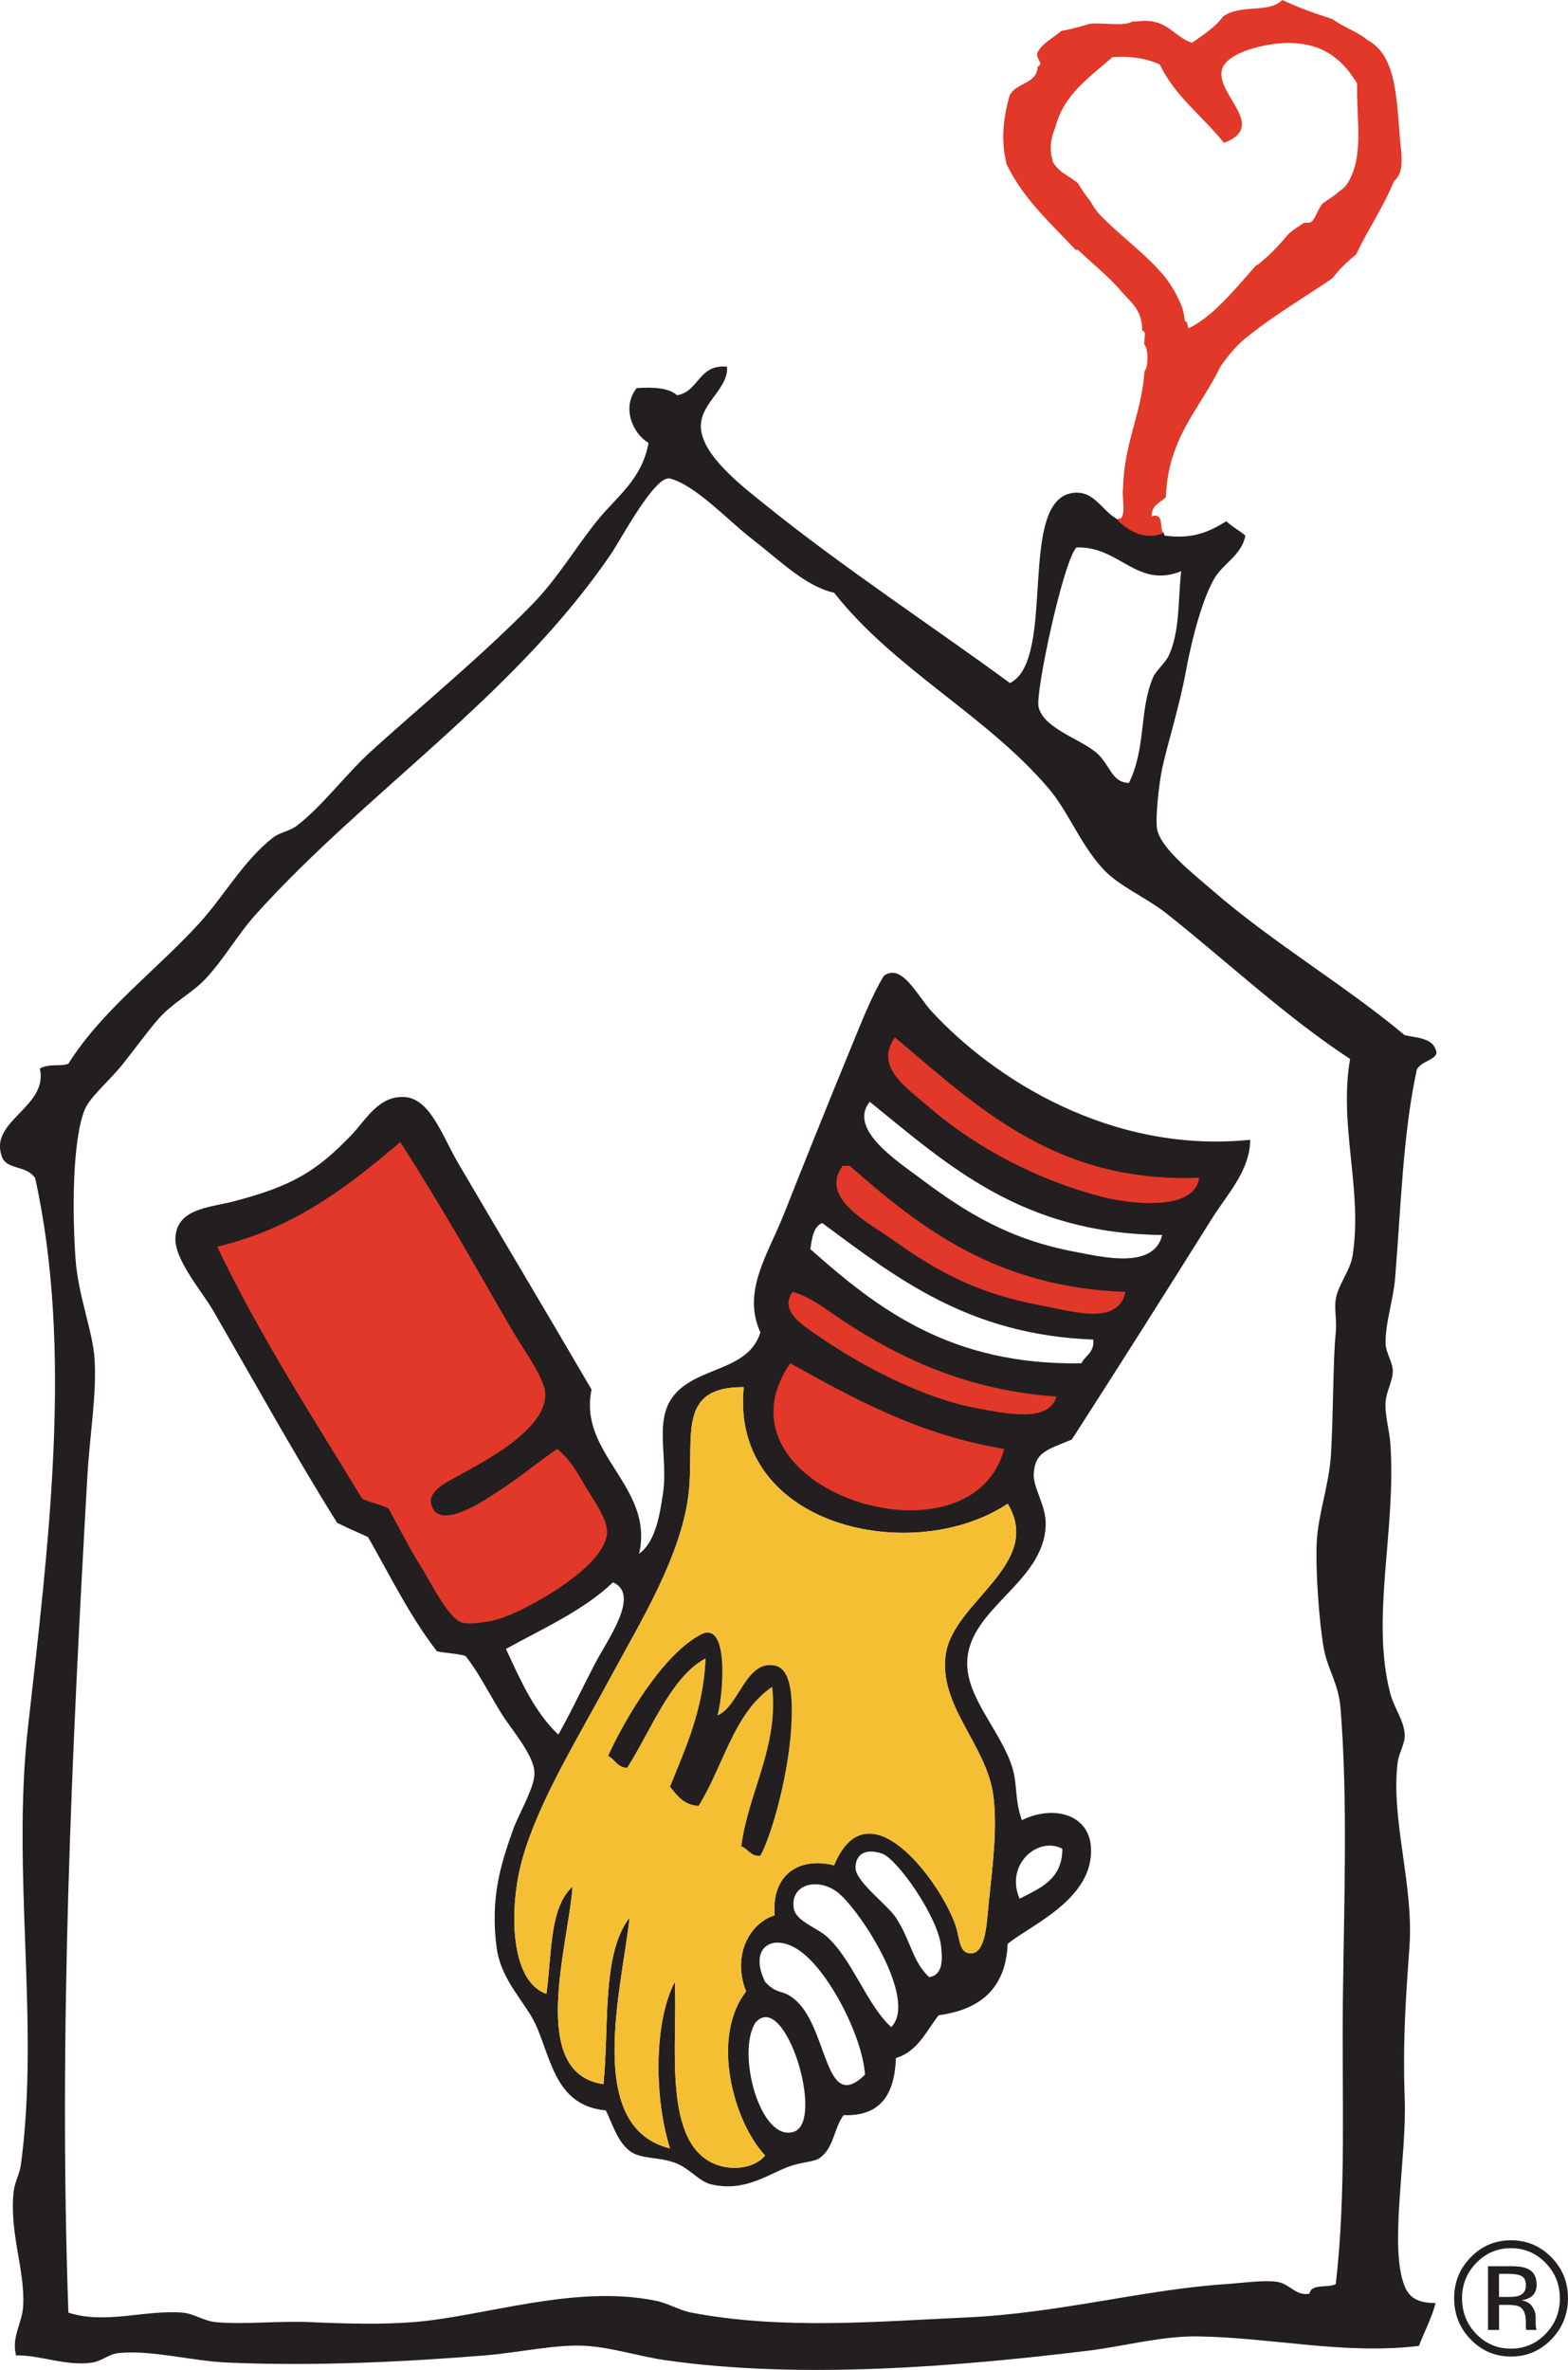 <?xml version="1.0" encoding="UTF-8"?>
<svg id="Layer_1" data-name="Layer 1" xmlns="http://www.w3.org/2000/svg" viewBox="0 0 574.99 868.66">
  <defs>
    <style>
      .cls-1 {
        fill: #e13829;
      }

      .cls-1, .cls-2, .cls-3 {
        fill-rule: evenodd;
      }

      .cls-2 {
        fill: #f5bf33;
      }

      .cls-3, .cls-4 {
        fill: #231f20;
      }
    </style>
  </defs>
  <path class="cls-3" d="m515.12,838.05c-5.88-14.16.8-47.28,0-68.89-.81-21.59.56-38.87,1.74-55.8,1.56-22.66-6.86-46.41-4.36-67.14.46-3.88,2.77-6.94,2.61-10.45-.24-5.11-3.9-9.81-5.24-14.83-7.35-27.77,2.15-59.93,0-91.55-.38-5.52-2.14-10.63-1.75-15.7.3-3.82,2.71-7.68,2.62-11.33-.07-3.04-2.5-6.6-2.62-9.58-.28-7.37,2.82-16.21,3.49-24.42,2.17-26.69,2.84-52.45,7.84-75.85.86-3.79,8.99-4.03,6.99-7.85-1.37-4.17-6.82-4.23-11.33-5.23-22.21-18.55-48.1-33.62-70.64-53.2-6.87-5.97-18.23-14.77-20.05-21.8-.94-3.63.53-16.93,1.74-22.67,1.93-9.11,6.18-22.07,8.72-35.75,2.45-13.26,6.3-26.91,10.45-34,3.3-5.62,10-8.45,11.35-15.7-2.2-1.86-4.87-3.27-6.98-5.23-5.81,3.49-11.86,6.74-22.67,5.23-.42-3.6-5.94,1.08-8.29-.6-3.03.15-1.19-1.36-4.37-3.11-.04,1.29-3.08-2.84-3.04-1.52-6.82-2.55-9.33-11.18-17.43-10.46-21.31,1.89-6.12,60.96-23.54,69.76-26.55-19.53-61.48-42.54-89.8-65.4-8.14-6.57-23.55-18.21-23.55-28.77,0-8.65,10.15-13.65,9.6-21.8-10.58-.97-10.15,9.04-18.32,10.47-3.08-2.74-8.59-3.03-14.82-2.62-5.71,7.14-1.29,16.88,4.36,20.06-2.38,13.24-11.6,19.7-18.32,27.9-8.38,10.24-14.78,21.55-24.41,31.39-18.12,18.51-39.4,36.05-58.41,53.19-10.25,9.23-18.38,20.69-27.91,27.9-2.63,2-6.12,2.33-8.72,4.36-10.81,8.44-17.89,21.4-27.03,31.39-16.12,17.61-35.62,31.81-47.96,51.44-2.48,1.15-6.95-.18-10.46,1.75,3.21,14.21-18.69,19.04-13.95,32.26,1.82,5.1,8.7,2.96,12.21,7.85,13.98,63.03,4.92,134.52-2.62,201.42-6.03,53.48,4.39,108.83-2.61,160.44-.44,3.18-2.26,6.31-2.62,9.59-1.67,15.21,4.14,28.59,3.49,41.85-.32,6.65-4.39,11.3-2.62,18.31,8.38-.3,18.53,4.11,27.91,2.62,3.61-.57,6.23-3.15,9.6-3.49,12.3-1.23,26.54,2.9,40.11,3.49,32.31,1.41,65.68-.32,94.16-2.62,12.99-1.04,26.37-4.25,37.5-3.49,9.47.65,19.46,3.89,28.78,5.23,49.66,7.14,107.51,2.32,155.19-3.49,13.06-1.6,26.88-5.43,40.11-5.23,27.13.41,53.83,6.79,81.08,3.49,1.98-5.29,4.59-9.94,6.11-15.7-5.59-.05-9.36-1.34-11.33-6.1m-120.34-637.4c15.87-.52,22.02,15.21,38.37,8.72-1.18,10.16-.38,21.39-4.36,30.52-1.38,3.2-4.78,5.54-6.09,8.72-4.95,11.96-2.42,25.64-8.72,38.36-6.54-.18-6.83-6.94-12.21-11.33-6.18-5.04-19.15-8.79-20.92-16.56-1.23-5.32,9.21-54.05,13.94-58.43m101.15,259.85c-.87,5.4-5.19,10.22-6.1,15.69-.62,3.73.46,7.76,0,12.2-1.01,9.55-.85,28.73-1.74,44.48-.63,11.09-4.72,22.03-5.24,32.27-.5,9.98.83,29.39,2.62,39.23,1.4,7.62,5.35,12.44,6.11,21.81,2.67,33.33,1.31,70.32.86,106.38-.44,35.48,1.32,71.04-2.61,104.63-2.81,1.55-9.06-.33-9.59,3.49-5.07,1.09-7.24-3.74-12.22-4.37-5.11-.64-13.3.55-18.3.88-29.96,1.92-61.32,10.67-95.04,12.21-32.23,1.45-67.49,4.65-101.14-1.75-4.47-.85-8.48-3.44-13.09-4.36-30.01-6.11-62.86,5.82-88.93,7.85-11.63.91-25.19.56-37.5,0-12.15-.55-24.55.96-34.88,0-4.29-.4-8.12-3.16-12.21-3.49-13.85-1.1-28.27,4.41-41.85,0-3.66-102.31,1.26-206.54,6.98-306.92.82-14.42,3.46-29.66,2.61-42.73-.65-10.09-5.98-22.94-6.98-36.62-1.13-15.64-1.35-43.4,3.49-54.94,1.83-4.33,9.35-10.77,13.96-16.56,4.63-5.83,9.11-12.07,13.08-16.57,4.91-5.57,12.07-9.33,16.56-13.95,7.13-7.32,12.15-16.63,19.19-24.41,40.68-45.03,94.4-79.7,129.92-131.67,3.92-5.71,16.29-29.28,21.81-27.89,9.15,2.29,21.33,15.36,29.64,21.8,10.85,8.4,20.03,17.72,30.52,20.05,22.22,28.17,55.47,44.65,78.48,71.5,7.53,8.77,11.45,20.18,20.06,29.65,5.8,6.39,15.87,10.48,23.54,16.56,21.9,17.34,43.44,37.64,67.14,53.18-4.25,24.71,4.76,48.2.88,72.37"/>
  <path class="cls-3" d="m393.04,527.64c17.3-26.83,34.89-54.68,51.45-81.09,5.55-8.84,13.94-17.56,13.95-28.77-50.81,5.17-93.73-22.05-116.83-47.09-5.2-5.62-10.79-17.73-17.44-13.08-4.55,7.33-8.72,18.18-13.09,28.78-7.87,19.1-15.64,38.52-23.54,58.43-6.06,15.27-15.51,28.49-8.71,43.58-4.39,14.14-22.52,12.36-31.39,22.68-8,9.3-2.24,22.89-4.36,36.62-1.15,7.42-2.64,17.45-8.72,21.79,5.66-24.59-22.46-36.38-17.43-60.16-16.71-28.64-31.76-53.73-48.83-82.84-5.99-10.21-10.38-24.08-20.06-24.41-9.38-.33-13.98,8.56-19.18,13.96-12.85,13.34-21.79,18.8-43.6,24.41-8.3,2.14-20.28,2.51-20.93,13.08-.5,8.15,9.68,19.65,13.94,27.04,15.99,27.68,29.83,52.75,45.35,77.6,3.68,1.84,7.58,3.47,11.34,5.23,8.14,14.24,15.48,29.26,25.27,41.85,3.29.78,7.38.75,10.47,1.74,4.55,5.63,8.08,12.77,13.08,20.93,3.64,5.92,12.02,15.27,12.21,21.79.16,5.43-5.72,15-7.84,20.93-4.71,13.1-8.28,25.16-6.1,42.73,1.61,13.04,10.9,20.44,14.81,29.65,5.47,12.85,7.42,28.88,25.29,30.52,2.29,4.45,4.09,11.25,8.73,14.83,4.16,3.17,9.83,1.98,16.57,4.35,5.23,1.84,8.8,6.78,13.08,7.85,11.94,2.99,20.45-3.14,27.9-6.11,5.3-2.1,10.01-1.9,12.21-3.49,5.2-3.75,5.09-10.79,8.71-15.69,13.89.52,18.72-8.04,19.19-20.93,8.06-2.4,11.06-9.86,15.69-15.68,15.1-2.05,24.59-9.71,25.29-26.16,8.21-6.86,32-16.49,30.51-35.75-.92-11.9-14.01-15.21-25.29-9.59-2.7-7.35-1.58-12.91-3.48-19.18-4.11-13.47-17.21-25.81-16.56-39.23.94-19.52,28.08-28.7,28.77-49.72.24-7.43-4.83-13.64-4.37-19.17.62-7.21,3.98-8.26,13.95-12.21m-3.48,149.97c0,11.33-8.21,14.46-15.69,18.32-5.4-12.46,6.7-23.04,15.69-18.32m-70.63-273.79c28.75,23.27,55.76,48.29,107.25,48.83-3.05,12.82-22.25,8.01-32.26,6.11-23.62-4.47-39.52-14.12-56.67-27.03-7.96-5.99-26.49-17.87-18.31-27.9m-133.41,200.54c13.67-7.55,28.38-14.05,39.24-24.41,10.31,4.54-2.15,21.13-6.97,30.52-5.19,10.09-9.5,19.17-13.09,25.29-8.65-8.22-13.87-19.84-19.18-31.41m105.52,177.01c-12.38,3.88-21.15-29.3-13.96-40.11,10.8-12.06,25.6,36.45,13.96,40.11m0-48.83c-4.52-3.55-5.86-1.26-10.47-6.1-6.52-13.26,3.64-18.81,13.94-10.47,10.2,8.25,21.65,30.49,22.68,44.47-15.21,14.81-13.27-17.76-26.15-27.9m35.74,10.46c-9.04-8.35-14.09-24.54-23.54-33.14-3.72-3.37-11.49-5.7-12.2-10.46-1.31-8.68,8.5-11.3,15.7-6.11,8.09,5.85,30.12,39.59,20.04,49.7m13.96-18.32c-6.18-5.61-6.63-13.25-12.22-21.8-3.07-4.7-14.86-13.24-14.82-18.3.03-4.9,3.51-7.17,9.59-5.24,5.62,1.79,20.56,23.1,21.79,34,.56,4.76.72,10.63-4.34,11.33m6.09-118.59c-2.98,19.03,15.11,33.5,17.44,52.32,1.48,11.95-.3,25.36-1.74,39.23-.73,7.01-.97,18.93-6.97,18.31-4.05-.4-3.58-5.81-5.24-10.46-5.65-15.92-32-51.85-44.47-21.8-13.49-3.29-23.04,4.04-21.79,18.32-9.67,3.06-15.6,15.37-10.47,27.9-13.11,16.88-4.65,47.84,6.98,60.17-3.86,4.57-11.5,5.53-17.44,3.49-20.67-7.12-14.52-44.87-15.7-67.14-7.99,15.33-7.35,43.77-1.74,61.03-31.6-7.71-17.71-58.51-14.82-84.59-10.32,13.23-7.43,39.65-9.6,61.04-27.8-3.91-12.86-50.81-11.33-72.38-8.6,7.67-7.55,25-9.59,39.26-13.3-4.45-13.97-31.22-8.72-49.71,6.02-21.16,20.26-43.92,32.25-66.28,10.86-20.21,26.62-45.39,28.78-68.87,1.82-19.72-4.36-37.69,20.06-37.49-5.12,51.25,62.08,65.85,96.79,42.73,13.2,22.09-19.65,35.7-22.67,54.92m-49.7-148.23c.63-4.02,1.08-8.22,4.35-9.58,27.22,20.15,53.71,41.04,99.4,42.72.46,4.82-2.94,5.77-4.36,8.71-47.83.75-74.44-19.73-99.39-41.85"/>
  <path class="cls-1" d="m328.14,380.24c29.34,24.52,58.45,53.6,111.61,51.44-1.7,12.81-26.3,9.43-35.76,6.98-22.61-5.87-45.39-17.34-63.65-33.13-8.36-7.23-19.7-14.57-12.21-25.29"/>
  <path class="cls-1" d="m204.32,531.09c4.75,3.78,7.49,8.87,10.46,13.95,2.27,3.85,7.96,11.54,7.85,16.56-.24,12.34-28.33,27.9-38.36,31.39-4.06,1.42-11.7,2.68-14.82,1.75-5.07-1.51-11.5-14.72-14.82-20.05-5.18-8.31-8.13-14.56-12.21-21.81-2.89-1.46-6.58-2.15-9.59-3.49-18.34-30.2-37.48-59.6-53.19-92.43,28.45-6.72,48.11-22.22,67.15-38.36,15.54,24.29,26.33,43.58,40.97,68.88,3.93,6.79,12.12,17.77,12.21,23.54.22,13.01-22.07,24.45-31.4,29.64-4.12,2.3-11.49,5.58-10.46,10.47,2.28,10.81,20.18-1.66,24.41-4.36,7.53-4.82,14.48-10.68,21.8-15.69"/>
  <path class="cls-1" d="m412.72,473.53c-2.65,12.64-19.9,6.98-29.64,5.23-23.51-4.2-38.5-11.98-55.81-24.4-8.45-6.08-26.97-15.06-18.3-27.03h2.61c26.18,22.93,53.77,44.46,101.14,46.21"/>
  <path class="cls-1" d="m290.64,473.53c6.62,1.7,12.51,6.65,18.32,10.46,20.66,13.6,45.4,25.64,78.48,27.9-2.85,9.67-18.2,6.29-28.78,4.37-20.48-3.75-42.9-15.67-59.29-27.04-5.07-3.52-13.73-8.82-8.73-15.7"/>
  <path class="cls-1" d="m368.25,531.09c-12.43,46.04-109.7,14.29-78.48-31.4,23.57,13.04,47.07,26.17,78.48,31.4"/>
  <path class="cls-1" d="m513.86,55.8c-1.84-15.87-.66-34.8-12.2-40.97-3.77-3.21-9.08-4.88-13.08-7.85-6.38-2.06-12.62-4.25-18.32-6.98-5.22,5.1-15.41,1.29-21.79,6.11-2.93,4.05-7.31,6.65-11.33,9.59-7-2.31-9.23-9.37-20.07-7.85h-1.73c-3.51,2.02-10.74.3-15.7.88-3.4.95-6.73,1.99-10.46,2.61-2.92,2.6-6.77,4.28-8.72,7.85-.94,2.23,2.66,4.16,0,5.23v.87c-1.03,5.93-8.88,5.08-10.46,10.46-2.15,8.16-3.01,15.88-.88,24.42,6.11,12.79,16.17,21.61,25.29,31.4h.87c4.93,4.66,10.22,8.96,14.83,13.94,3.54,4.6,8.88,7.4,8.72,15.7,1.93.11.37,3.71.87,5.24,1.45,1.22,1.45,8.36,0,9.58-1.07,15.79-7.51,26.21-7.85,42.73-.56,3.51,1.13,9.27-.88,11.33h-.87v.88c3.19,3.21,9.92,7.48,16.56,4.35-1.72-1.76.48-7.44-4.35-6.1-.06-4.12,3.18-4.96,5.22-6.98.75-21.94,12.72-32.64,20.06-47.96,3.01-4.26,6.27-8.26,10.46-11.34,9.49-7.65,20.35-13.95,30.52-20.92,2.54-3.27,5.44-6.18,8.71-8.71,4.39-9.27,9.99-17.34,13.95-27.03,2.55-1.81,3.05-5.66,2.61-10.47m-19.68,11.38c-.74,1.23-1.79,2.08-2.99,2.88-1.76,1.67-3.91,2.94-5.94,4.33-1.96,2.06-2.72,5.43-4.14,6.73-.8.74-1.9.51-2.94.55-2.11,1.5-4.46,2.75-6.16,4.64-3.11,3.86-6.61,7.35-10.45,10.47-.39.21-.8.47-1.22.77-7.84,8.98-15.89,18.75-24.57,22.82-.16-.83-.34-1.63-.54-2.43-.24-.05-.48-.13-.71-.24-.17-1.86-.56-3.62-1.11-5.34-1.53-3.83-3.5-7.23-5.78-10.33-6.7-8.47-16.9-15.56-24.5-23.57-1.39-1.45-2.4-3.15-3.35-4.86-1.63-2-3.14-4.14-4.48-6.43-2.61-2.33-5.97-3.55-8.03-6.21-.44-.5-.86-1.03-1.21-1.63-.02-.21,0-.39-.02-.6-.14-.38-.27-.77-.35-1.19-.85-3.84-.11-7.54,1.36-11,3.2-12.28,12.7-18.22,20.82-25.57,7.23-.55,12.79.58,17.44,2.62,5.63,11.8,15.82,19.05,23.54,28.77,15.88-5.99-2.09-17.02-.88-26.16.98-7.27,17.21-10.49,24.42-10.47,14.01.06,20.57,7.18,25.29,14.84-.34,13.44,2.7,26.43-3.5,36.62"/>
  <path class="cls-2" d="m272.72,508.46c-5.12,51.25,62.08,65.85,96.79,42.73,13.2,22.09-19.65,35.7-22.67,54.92-2.98,19.03,15.11,33.5,17.44,52.32,1.48,11.95-.3,25.36-1.74,39.23-.73,7.01-.97,18.93-6.97,18.31-4.05-.4-3.58-5.81-5.24-10.46-5.65-15.92-32-51.85-44.47-21.8-13.49-3.29-23.04,4.04-21.79,18.32-9.67,3.06-15.6,15.37-10.47,27.9-13.11,16.88-4.65,47.84,6.98,60.17-3.86,4.57-11.5,5.53-17.44,3.49-20.67-7.12-14.52-44.87-15.7-67.14-7.99,15.33-7.35,43.77-1.74,61.03-31.6-7.71-17.71-58.51-14.82-84.59-10.32,13.23-7.43,39.65-9.6,61.04-27.8-3.91-12.86-50.81-11.33-72.38-8.6,7.67-7.55,25-9.59,39.25-13.3-4.44-13.97-31.22-8.72-49.7,6.02-21.16,20.26-43.92,32.25-66.28,10.86-20.21,26.62-45.39,28.78-68.87,1.82-19.72-4.36-37.69,20.06-37.49m-15.7,90.68c-13.88,7.24-27.79,30.78-34.01,44.47,2.57,1.22,3.3,4.26,6.98,4.36,8.73-13.68,16.01-33.39,28.77-40.11-.88,19.16-7.32,32.79-13.07,47.08,2.68,3.14,4.97,6.66,10.46,6.99,9.1-14.45,12.92-34.17,27.02-43.61,2.38,22.16-8.67,38.39-11.33,58.42,2.54.95,3.28,3.69,6.98,3.49,4.77-8.94,10.42-30.99,11.33-47.08.45-8.18.76-21.41-6.1-22.67-10.6-1.97-12.99,14.96-20.92,18.31,2.26-8.64,4.12-34.99-6.11-29.65"/>
  <path class="cls-3" d="m263.13,628.78c7.93-3.35,10.32-20.28,20.92-18.31,6.87,1.27,6.56,14.49,6.1,22.67-.91,16.09-6.57,38.13-11.33,47.08-3.69.21-4.44-2.54-6.98-3.49,2.65-20.03,13.7-36.26,11.33-58.42-14.1,9.44-17.92,29.15-27.02,43.61-5.5-.33-7.78-3.85-10.46-6.99,5.75-14.29,12.19-27.92,13.07-47.08-12.76,6.72-20.04,26.43-28.77,40.11-3.68-.1-4.41-3.15-6.98-4.36,6.22-13.69,20.13-37.23,34.01-44.47,10.23-5.34,8.37,21.01,6.11,29.65"/>
  <path class="cls-4" d="m568.87,857.5c-4.08,4.18-9.02,6.27-14.79,6.27s-10.71-2.09-14.78-6.27c-4.04-4.16-6.06-9.2-6.06-15.12s2.04-10.87,6.12-15.03c4.05-4.14,8.96-6.21,14.71-6.21s10.71,2.07,14.79,6.21c4.08,4.14,6.12,9.15,6.12,15.03s-2.05,10.94-6.12,15.12m-27.5-28.05c-3.49,3.57-5.23,7.9-5.23,12.97s1.74,9.46,5.2,13.05c3.49,3.6,7.73,5.4,12.72,5.4s9.23-1.81,12.72-5.4c3.49-3.59,5.23-7.95,5.23-13.05s-1.74-9.4-5.23-12.97c-3.51-3.61-7.75-5.41-12.72-5.41-4.95,0-9.17,1.8-12.69,5.41m12.31,1.18c2.84,0,4.92.28,6.26.84,2.37,1.01,3.56,2.98,3.56,5.93,0,2.09-.76,3.64-2.24,4.61-.79.53-1.9.91-3.31,1.14,1.79.3,3.1,1.06,3.93,2.29.83,1.23,1.25,2.45,1.25,3.62v1.71c0,.55.01,1.12.05,1.74.04.62.11,1.02.2,1.22l.15.29h-3.81c-.02-.07-.04-.15-.06-.23-.02-.08-.04-.16-.06-.26l-.07-.75v-1.85c0-2.7-.73-4.48-2.16-5.35-.85-.5-2.35-.75-4.47-.75h-3.18v9.19h-4.05v-23.37h8.02Zm4.35,3.68c-1.01-.58-2.64-.87-4.89-.87h-3.44v8.48h3.65c1.7,0,2.99-.17,3.84-.52,1.59-.65,2.37-1.86,2.37-3.67,0-1.7-.51-2.85-1.53-3.43"/>
</svg>